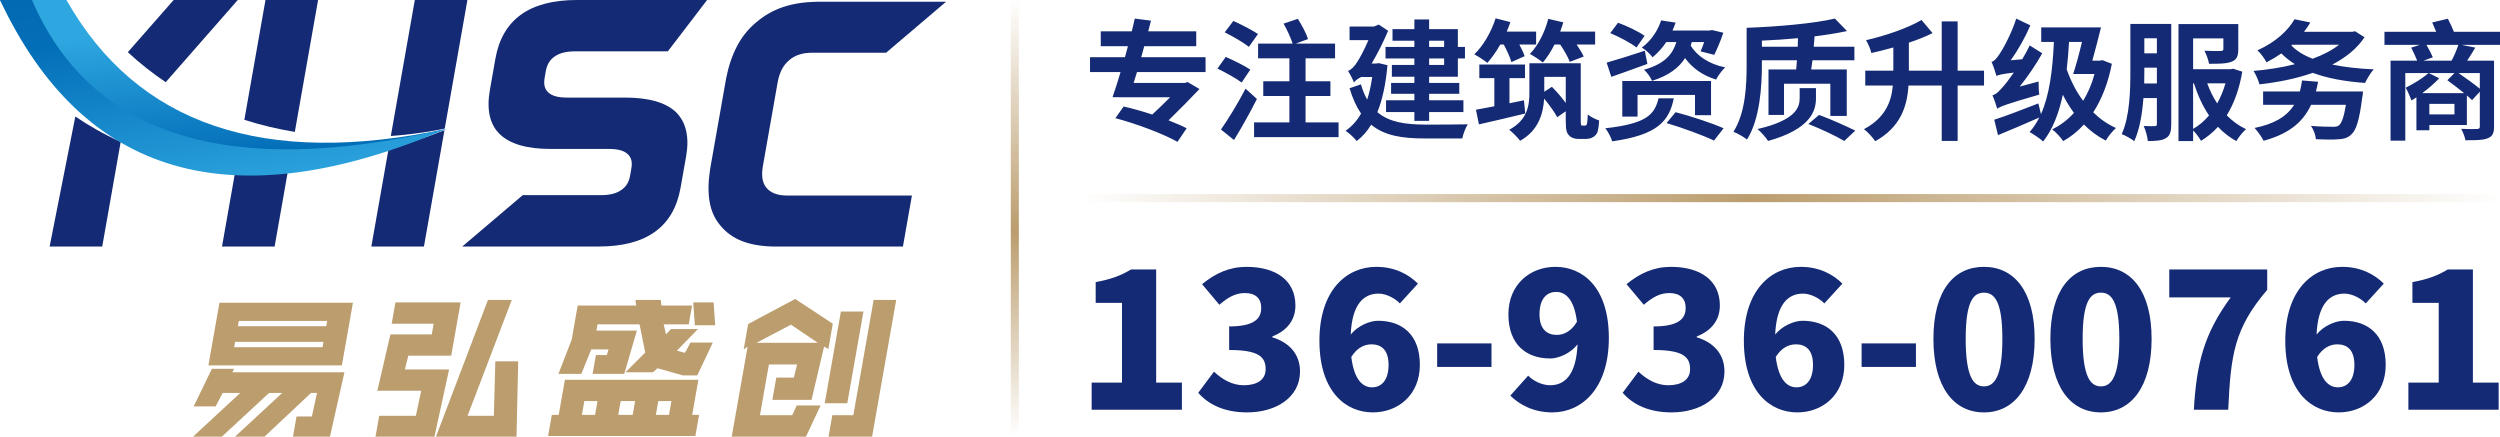 <svg xmlns="http://www.w3.org/2000/svg" xmlns:xlink="http://www.w3.org/1999/xlink" fill="none" version="1.1" width="309.168" height="54" viewBox="0 0 309.168 54"><defs><linearGradient x1="0.5" y1="0" x2="0.5" y2="1" id="master_svg0_1_802"><stop offset="0%" stop-color="#BB9D6E" stop-opacity="0"/><stop offset="52.857%" stop-color="#BB9D6E" stop-opacity="1"/><stop offset="100%" stop-color="#BB9D6E" stop-opacity="0"/></linearGradient><linearGradient x1="0.446" y1="0.108" x2="0.737" y2="1.737" id="master_svg1_1_805"><stop offset="0%" stop-color="#2EA7E0" stop-opacity="1"/><stop offset="32%" stop-color="#036EB8" stop-opacity="1"/><stop offset="69%" stop-color="#005C9C" stop-opacity="1"/></linearGradient><linearGradient x1="0.585" y1="0.742" x2="0.045" y2="-1.293" id="master_svg2_1_806"><stop offset="0%" stop-color="#2EA7E0" stop-opacity="1"/><stop offset="32%" stop-color="#036EB8" stop-opacity="1"/><stop offset="69%" stop-color="#005C9C" stop-opacity="1"/></linearGradient><linearGradient x1="0.5" y1="0" x2="0.5" y2="1" id="master_svg3_1_802"><stop offset="0%" stop-color="#BB9D6E" stop-opacity="0"/><stop offset="52.857%" stop-color="#BB9D6E" stop-opacity="1"/><stop offset="100%" stop-color="#BB9D6E" stop-opacity="0"/></linearGradient></defs><g><g transform="matrix(0,1,-1,0,333,-285)"><g><rect x="309" y="24" width="1" height="175" rx="0" fill="url(#master_svg0_1_802)" fill-opacity="1" style="mix-blend-mode:passthrough"/></g></g><g><g><g><g><path d="M34.898,48.595L33.271,48.595L27.436,54L23.871,54L29.707,48.595L27.537,48.595L26.662,50.261L23.95,50.261L26.203,45.612L28.954,45.612L28.724,46.038L42.596,46.038L40.804,53.999L36.232,53.999L36.673,51.501L38.572,51.501L39.2,48.595L38.464,48.595L32.706,54L29.063,54L34.898,48.595ZM27.14,37.438L43.646,37.438L42.28,45.186L25.774,45.186L27.14,37.438ZM29.076,42.281L28.96,42.939L39.887,42.939L40.003,42.281L29.076,42.281ZM40.344,40.344L40.461,39.685L29.534,39.685L29.417,40.344L40.344,40.344Z" fill="#BB9D6E" fill-opacity="1" style="mix-blend-mode:passthrough"/></g></g><g><g><path d="M46.439,54L46.893,51.423L51.428,51.423L52.09,48.324L46.666,48.324L48.282,41.351L53.398,41.351L53.63,40.033L48.438,40.033L48.902,37.399L56.962,37.399L55.8,43.985L50.492,43.985L50.075,45.689L55.539,45.689L53.725,54L46.439,54L46.439,54ZM63.875,54L53.917,54L60.347,37.089L63.292,37.089L57.82,51.423L61.074,51.423L61.255,44.682L64.084,44.682L63.875,54L63.875,54Z" fill="#BB9D6E" fill-opacity="1" style="mix-blend-mode:passthrough"/></g></g><g><g><path d="M68.243,51.307L69.095,51.307L69.861,46.968L86.367,46.968L85.601,51.307L86.454,51.307L85.994,53.922L67.782,53.922L68.243,51.307ZM73.12,43.211L71.89,46.232L69.061,46.232L70.697,42.009L71.442,37.787L78.688,37.787L78.578,37.089L81.716,37.089L81.787,37.787L85.585,37.787L85.175,40.111L82.074,40.111L82.36,41.351L82.98,40.692L86.313,40.692L83.71,43.365L84.709,43.636L85.398,42.358L88.15,42.358L86.231,46.426L84.448,46.426L81.311,45.535L80.758,46.039L77.349,46.039L79.794,43.598L79.091,40.111L73.899,40.111L73.762,40.885L78.761,40.885L77.199,46.232L73.285,46.232L73.695,43.908L75.051,43.908L75.252,43.21L73.12,43.211L73.12,43.211ZM72.263,49.602L71.963,51.307L73.591,51.307L73.891,49.602L72.263,49.602ZM76.759,49.602L76.458,51.307L78.24,51.307L78.541,49.602L76.759,49.602ZM81.408,49.602L81.108,51.307L82.735,51.307L83.035,49.602L81.408,49.602ZM85.731,37.399L88.25,37.399L88.448,40.228L85.929,40.228L85.731,37.399Z" fill="#BB9D6E" fill-opacity="1" style="mix-blend-mode:passthrough"/></g></g><g><g><path d="M98.338,36.973L102.989,40.033L102.436,43.172L101.909,42.862L100.361,49.448L95.517,49.448L96.003,46.697L98.173,46.697L98.576,45.071L95.088,45.071L93.982,51.346L97.972,51.346L98.533,50.145L101.478,50.145L99.674,54L90.491,54L92.456,42.862L91.968,43.211L92.522,40.072L98.338,36.973ZM97.816,40.15L93.545,42.397L101.139,42.397L97.816,40.15ZM103.992,38.523L106.782,38.523L104.78,49.874L101.99,49.874L103.992,38.523ZM102.464,54L102.932,51.346L105.528,51.346L108.042,37.089L110.831,37.089L107.849,54L102.464,54Z" fill="#BB9D6E" fill-opacity="1" style="mix-blend-mode:passthrough"/></g></g></g><g><g><path d="M68.088,18.418C65.158,18.418,63.063,17.808,61.804,16.588C60.559,15.386,60.153,13.558,60.587,11.101L61.263,7.265C62.118,2.422,65.475,0,71.337,0L87.446,0L82.59,6.35L71.131,6.35C70.047,6.35,69.216,6.554,68.636,6.961C68.024,7.351,67.647,7.96,67.5,8.79L67.352,9.629C67.206,10.458,67.369,11.068,67.842,11.458C68.279,11.864,69.039,12.068,70.123,12.068L77.289,12.068C80.253,12.068,82.365,12.678,83.624,13.896C84.859,15.15,85.268,16.962,84.85,19.333L84.164,23.22C83.309,28.064,79.935,30.486,74.04,30.486L57.169,30.486L64.641,24.135L74.296,24.135C75.38,24.135,76.212,23.931,76.792,23.524C77.403,23.136,77.778,22.543,77.919,21.747L78.084,20.806C78.224,20.01,78.058,19.418,77.586,19.027C77.149,18.621,76.388,18.418,75.304,18.418L68.088,18.418Z" fill="#142A74" fill-opacity="1" style="mix-blend-mode:passthrough"/></g></g><g><g><path d="M100.954,0.215L117,0.215L109.581,6.521L100.448,6.521C99.22,6.521,98.255,6.84,97.554,7.48C96.842,8.085,96.379,8.993,96.166,10.205L94.342,20.547C94.135,21.725,94.28,22.616,94.779,23.221C95.029,23.524,95.365,23.76,95.789,23.928C96.214,24.096,96.729,24.18,97.335,24.18L112.775,24.18L111.663,30.487L95.617,30.487C94.092,30.453,92.799,30.226,91.738,29.806C90.677,29.386,89.8,28.755,89.108,27.913C88.408,27.107,87.96,26.126,87.759,24.975C87.559,23.823,87.576,22.482,87.812,20.951L89.806,9.65C90.103,8.154,90.555,6.829,91.162,5.677C91.769,4.525,92.564,3.545,93.547,2.738C94.536,1.897,95.634,1.275,96.841,0.871C98.047,0.468,99.419,0.249,100.955,0.216L100.954,0.215Z" fill="#142A74" fill-opacity="1" style="mix-blend-mode:passthrough"/></g></g><g><g><g><path d="M29.145,20.903L27.455,30.485L33.961,30.485L35.667,20.805C33.369,20.989,31.195,21.015,29.145,20.903Z" fill="#142A74" fill-opacity="1" style="mix-blend-mode:passthrough"/></g></g><g><g><path d="M39.337,0L32.832,0L30.218,14.819C32.333,15.496,34.429,15.979,36.46,16.312L39.337,0Z" fill="#142A74" fill-opacity="1" style="mix-blend-mode:passthrough"/></g></g><g><g><path d="M57.804,0L51.299,0L48.333,16.817C51.347,16.601,53.69,16.18,54.999,15.9L57.804,0Z" fill="#142A74" fill-opacity="1" style="mix-blend-mode:passthrough"/></g></g><g><g><path d="M45.923,30.485L52.428,30.485L54.965,16.099C52.569,17.036,50.262,17.818,48.044,18.463L45.923,30.485L45.923,30.485Z" fill="#142A74" fill-opacity="1" style="mix-blend-mode:passthrough"/></g></g><g><g><path d="M6.138,30.485L12.643,30.485L14.925,17.546C12.806,16.594,10.941,15.516,9.316,14.406L6.138,30.485L6.138,30.485Z" fill="#142A74" fill-opacity="1" style="mix-blend-mode:passthrough"/></g></g><g><g><path d="M29.402,0L21.475,0L15.806,6.452C17.323,7.86,18.894,9.091,20.496,10.162L29.402,0Z" fill="#142A74" fill-opacity="1" style="mix-blend-mode:passthrough"/></g></g><g><g><g><path d="M0,0L8.219,0Q21.32,23.158,55.218,15.937Q16.815,30.34,0,0Z" fill="url(#master_svg1_1_805)" fill-opacity="1" style="mix-blend-mode:passthrough"/></g></g><g><g><path d="M0,0L3.957,0Q14.826,25.31,55.218,15.937Q15.463,32.913,0,0Z" fill="url(#master_svg2_1_806)" fill-opacity="1" style="mix-blend-mode:passthrough"/></g></g></g></g></g><g><g><rect x="125" y="0" width="1" height="54" rx="0" fill="url(#master_svg3_1_802)" fill-opacity="1" style="mix-blend-mode:passthrough"/></g></g><g><g><path d="M140.336,2.298L139.968,3.872L136.128,3.872L136.128,5.712L139.488,5.712L139.12,7.072L134.8,7.072L134.8,8.912L138.576,8.912C138.24,10.064,137.888,11.136,137.584,12.016L139.12,12.032L139.632,12.032L144.704,12.032C144.016,12.721,143.248,13.474,142.496,14.163C141.28,13.763,140.016,13.41,138.96,13.17L137.936,14.612C140.496,15.285,143.952,16.582,145.616,17.544L146.752,15.861C146.16,15.557,145.376,15.221,144.512,14.884C145.856,13.57,147.232,12.176,148.336,11.008L146.864,10.144L146.544,10.256L140.192,10.256L140.608,8.912L149.088,8.912L149.088,7.072L141.136,7.072L141.504,5.712L147.936,5.712L147.936,3.872L142,3.872L142.336,2.555L140.336,2.298ZM151.456,3.997C152.448,4.494,153.792,5.264,154.448,5.792L155.568,4.206C154.864,3.724,153.472,3.019,152.528,2.586L151.456,3.997ZM150.56,8.48C151.552,8.96,152.912,9.712,153.552,10.208L154.624,8.608C153.92,8.128,152.544,7.456,151.584,7.04L150.56,8.48ZM150.992,16.016L152.608,17.315C153.568,15.744,154.592,13.92,155.44,12.24L154.032,10.96C153.072,12.816,151.84,14.816,150.992,16.016ZM158.736,2.923C159.184,3.692,159.632,4.703,159.856,5.392L155.584,5.392L155.584,7.216L159.456,7.216L159.456,10.048L156.224,10.048L156.224,11.872L159.456,11.872L159.456,15.136L155.088,15.136L155.088,16.96L165.536,16.96L165.536,15.136L161.456,15.136L161.456,11.872L164.528,11.872L164.528,10.048L161.456,10.048L161.456,7.216L165.104,7.216L165.104,5.392L160.24,5.392L161.76,4.831C161.552,4.141,160.992,3.099,160.496,2.329L158.736,2.923ZM172.208,3.6L172.208,5.04L174.912,5.04L174.912,5.808L171.344,5.808L171.344,7.232L174.912,7.232L174.912,8.032L172.128,8.032L172.128,9.488L174.912,9.488L174.912,10.256L172.032,10.256L172.032,11.6L174.912,11.6L174.912,12.4L171.408,12.4L171.408,13.856L174.912,13.856L174.912,14.944L176.736,14.944L176.736,13.856L180.976,13.856L180.976,12.4L176.736,12.4L176.736,11.6L180.464,11.6L180.464,10.256L176.736,10.256L176.736,9.488L180.288,9.488L180.288,7.232L181.168,7.232L181.168,5.808L180.288,5.808L180.288,3.6L176.736,3.6L176.736,2.411L174.912,2.411L174.912,3.6L172.208,3.6ZM176.736,7.232L178.592,7.232L178.592,8.032L176.736,8.032L176.736,7.232ZM176.736,5.808L176.736,5.04L178.592,5.04L178.592,5.808L176.736,5.808ZM167.456,10.24C167.456,10.032,167.968,9.712,168.336,9.52L169.696,9.52C169.552,10.56,169.344,11.504,169.072,12.32C168.784,11.792,168.512,11.168,168.304,10.432L166.896,10.912C167.28,12.192,167.76,13.232,168.32,14.048C167.808,14.944,167.168,15.648,166.4,16.176C166.8,16.416,167.504,17.072,167.776,17.443C168.464,16.928,169.056,16.256,169.568,15.424C171.232,16.784,173.408,17.12,176.112,17.12L180.832,17.12C180.944,16.608,181.248,15.76,181.52,15.376C180.416,15.408,177.088,15.408,176.176,15.408C173.808,15.392,171.808,15.12,170.336,13.872C170.96,12.336,171.376,10.4,171.584,8.064L170.512,7.808L170.176,7.856L169.632,7.856C170.336,6.656,171.056,5.248,171.664,3.808L170.512,3.039L169.92,3.28L166.896,3.28L166.896,4.96L169.232,4.96C168.688,6.24,168.08,7.328,167.824,7.696C167.488,8.24,167.04,8.672,166.704,8.768C166.944,9.136,167.328,9.872,167.456,10.24ZM182.528,13.572L182.896,15.382C184.528,15.013,186.656,14.517,188.624,14.036L188.464,12.403L186.672,12.771L186.672,9.664L188.592,9.664L188.592,7.984L182.944,7.984L182.944,9.664L184.8,9.664L184.8,13.14L182.528,13.572ZM189.136,7.824L189.136,11.456C189.136,13.056,188.896,14.832,186.64,16.048C187.008,16.32,187.712,17.024,187.984,17.411C190.24,16.16,190.848,14.08,190.96,12.192C191.6,12.976,192.256,13.872,192.576,14.496L193.632,13.76L193.632,14.944C193.632,16.128,193.76,16.48,194.064,16.768C194.32,17.056,194.784,17.184,195.168,17.184C195.424,17.184,195.792,17.184,196.064,17.184C196.368,17.184,196.72,17.12,196.944,16.992C197.216,16.864,197.408,16.656,197.536,16.384C197.648,16.096,197.728,15.472,197.76,14.896C197.264,14.736,196.688,14.432,196.352,14.16C196.336,14.64,196.32,15.024,196.272,15.216C196.256,15.392,196.208,15.456,196.16,15.488C196.112,15.52,196.032,15.536,195.952,15.536C195.888,15.536,195.76,15.536,195.712,15.536C195.632,15.536,195.568,15.52,195.536,15.472C195.504,15.408,195.488,15.232,195.488,14.928L195.488,7.824L189.136,7.824ZM190.976,9.504L193.632,9.504L193.632,12.736C193.152,12.064,192.496,11.312,191.92,10.736L190.976,11.344L190.976,9.504ZM184.96,2.266C184.416,3.952,183.44,5.664,182.32,6.72C182.784,6.96,183.568,7.472,183.936,7.776C184.48,7.168,185.04,6.384,185.536,5.504L185.968,5.504C186.352,6.224,186.752,7.104,186.912,7.68L188.544,6.944C188.416,6.544,188.176,6.016,187.888,5.504L189.968,5.504L189.968,3.904L186.336,3.904C186.496,3.519,186.656,3.117,186.784,2.732L184.96,2.266ZM191.472,2.33C191.04,4,190.208,5.632,189.2,6.672C189.648,6.912,190.448,7.424,190.8,7.728C191.312,7.136,191.808,6.368,192.24,5.504L192.944,5.504C193.424,6.208,193.92,7.072,194.128,7.648L195.856,6.992C195.664,6.576,195.328,6.032,194.976,5.504L197.264,5.504L197.264,3.904L192.944,3.904C193.088,3.535,193.216,3.149,193.328,2.764L191.472,2.33ZM199.136,4.096C200.256,4.56,201.696,5.328,202.384,5.872L203.376,4.432C202.64,3.888,201.168,3.198,200.096,2.812L199.136,4.096ZM198.688,7.744L199.264,9.504C200.576,9.04,202.224,8.464,203.728,7.904L203.408,6.272C201.68,6.848,199.888,7.408,198.688,7.744ZM200.624,10.016L200.624,14.42L202.512,14.42L202.512,11.744L209.616,11.744L209.616,14.243L211.6,14.243L211.6,10.016L200.624,10.016ZM205.104,12.161C204.624,14.163,203.632,15.301,198.528,15.862C198.848,16.262,199.248,17.015,199.376,17.48C205.008,16.679,206.416,14.98,206.992,12.161L205.104,12.161ZM206.096,15.221C208.016,15.781,210.672,16.759,211.968,17.384L213.152,15.862C211.744,15.237,209.04,14.34,207.216,13.875L206.096,15.221ZM205.424,2.523C205.056,3.664,204.304,4.944,203.04,5.888C203.456,6.112,204.096,6.688,204.368,7.088C205.056,6.512,205.616,5.872,206.064,5.2L207.312,5.2C206.88,6.608,205.984,7.872,203.312,8.624C203.68,8.928,204.128,9.584,204.304,10C206.416,9.328,207.648,8.352,208.384,7.184C209.296,8.432,210.592,9.344,212.224,9.84C212.464,9.36,212.96,8.688,213.344,8.336C211.408,7.936,209.888,6.96,209.088,5.648L209.216,5.2L210.752,5.2C210.608,5.632,210.448,6.032,210.304,6.352L212,6.784C212.352,6.064,212.8,5.008,213.12,4.048L211.712,3.712L211.408,3.776L206.832,3.776C206.976,3.455,207.104,3.133,207.216,2.796L205.424,2.523ZM223.632,15.334C225.12,15.91,227.024,16.807,228.08,17.432L229.44,16.15C228.32,15.606,226.448,14.757,224.96,14.212L223.632,15.334ZM222.56,10.897L222.56,12.114C222.56,13.171,222.24,14.837,217.344,15.958C217.808,16.343,218.4,17.031,218.656,17.432C223.856,15.974,224.576,13.764,224.576,12.162L224.576,10.897L222.56,10.897ZM218.704,8.592L218.704,14.212L220.624,14.212L220.624,10.352L226.352,10.352L226.352,14.34L228.384,14.34L228.384,8.592L223.984,8.592L224.144,7.456L229.328,7.456L229.328,5.776L224.304,5.776L224.4,4.496C225.856,4.32,227.216,4.096,228.416,3.84L226.912,2.298C224.304,2.909,219.872,3.295,216,3.44L216,8C216,10.448,215.888,13.924,214.368,16.295C214.832,16.471,215.68,16.951,216.048,17.256C217.648,14.709,217.888,10.689,217.888,8L217.888,7.456L222.224,7.456L222.128,8.592L218.704,8.592ZM222.32,5.776L217.888,5.776L217.888,5.024C219.344,4.96,220.864,4.864,222.352,4.72L222.32,5.776ZM237.632,2.473C235.936,3.466,233.264,4.395,230.768,4.972C231.024,5.404,231.328,6.093,231.424,6.558C232.304,6.365,233.232,6.125,234.144,5.869L234.144,8.736L230.672,8.736L230.672,10.576L234.08,10.576C233.904,12.578,233.152,14.565,230.512,15.974C230.96,16.31,231.616,17.015,231.904,17.464C235.04,15.718,235.856,13.155,236.016,10.576L240.128,10.576L240.128,17.432L242.096,17.432L242.096,10.576L245.36,10.576L245.36,8.736L242.096,8.736L242.096,2.649L240.128,2.649L240.128,8.736L236.064,8.736L236.064,5.276C237.12,4.924,238.112,4.539,238.992,4.091L237.632,2.473ZM246.624,14.805L247.088,16.711C248.56,16.103,250.432,15.318,252.192,14.533C251.856,15.206,251.456,15.814,250.992,16.327C251.456,16.583,252.368,17.192,252.672,17.496C253.856,15.99,254.608,14.037,255.104,11.715C255.504,12.515,255.968,13.268,256.48,13.957C255.712,14.821,254.8,15.494,253.792,16.006C254.208,16.295,254.864,17.015,255.152,17.448C256.08,16.935,256.944,16.247,257.712,15.398C258.512,16.199,259.408,16.871,260.416,17.384C260.688,16.903,261.264,16.183,261.68,15.83C260.64,15.366,259.696,14.709,258.864,13.893C259.904,12.291,260.704,10.289,261.168,7.888L260,7.44L259.664,7.504L258.752,7.504C259.104,6.224,259.504,4.72,259.824,3.392L252.432,3.392L252.432,5.184L254,5.184C253.84,8.72,253.44,11.811,252.4,14.117L252.08,12.788C250.08,13.572,247.984,14.373,246.624,14.805ZM255.872,5.184L257.472,5.184C257.136,6.608,256.736,8.096,256.384,9.152L259.024,9.152C258.688,10.401,258.208,11.506,257.616,12.467C256.752,11.314,256.08,9.985,255.584,8.576C255.712,7.504,255.808,6.368,255.872,5.184ZM246.896,9.392C247.152,9.264,247.552,9.152,249.04,8.976C248.464,9.809,247.968,10.449,247.712,10.722C247.184,11.33,246.832,11.683,246.4,11.779C246.608,12.243,246.896,13.092,246.992,13.444C247.408,13.156,248.08,12.884,252.192,11.699C252.128,11.298,252.096,10.578,252.112,10.081L249.776,10.706C250.784,9.44,251.76,8.016,252.56,6.592L251.008,5.616C250.736,6.192,250.416,6.784,250.08,7.328L248.656,7.456C249.584,6.176,250.464,4.608,251.088,3.135L249.344,2.298C248.752,4.192,247.632,6.192,247.264,6.704C246.912,7.216,246.64,7.568,246.288,7.648C246.512,8.144,246.8,9.024,246.896,9.392ZM263.456,2.96L263.456,8.803C263.456,11.156,263.392,14.39,262.384,16.583C262.816,16.736,263.6,17.184,263.936,17.457C264.608,16,264.928,14.032,265.072,12.128L266.736,12.128L266.736,15.312C266.736,15.536,266.672,15.6,266.48,15.6C266.288,15.6,265.68,15.616,265.104,15.584C265.344,16.064,265.568,16.944,265.616,17.44C266.672,17.44,267.36,17.392,267.872,17.072C268.384,16.768,268.512,16.224,268.512,15.344L268.512,2.96L263.456,2.96ZM265.184,4.736L266.736,4.736L266.736,6.592L265.184,6.592L265.184,4.736ZM265.184,8.368L266.736,8.368L266.736,10.32L265.168,10.32L265.184,8.8L265.184,8.368ZM275.216,10.304C274.96,11.201,274.624,12.034,274.192,12.787C273.696,12.034,273.28,11.185,272.96,10.304L275.216,10.304ZM269.408,2.976L269.408,17.448L271.216,17.448L271.216,16.134C271.568,16.471,271.984,17.047,272.192,17.416C272.96,16.951,273.664,16.375,274.288,15.686C274.96,16.391,275.712,16.983,276.56,17.448C276.832,16.983,277.36,16.311,277.76,15.974C276.864,15.558,276.064,14.965,275.376,14.26C276.272,12.819,276.928,11.025,277.296,8.864L276.16,8.496L275.856,8.56L271.216,8.56L271.216,4.752L274.96,4.752L274.96,6.048C274.96,6.24,274.88,6.288,274.624,6.304C274.384,6.32,273.424,6.32,272.624,6.272C272.848,6.72,273.104,7.392,273.184,7.888C274.4,7.888,275.328,7.888,275.968,7.632C276.624,7.392,276.8,6.928,276.8,6.08L276.8,2.976L269.408,2.976ZM271.312,10.304C271.792,11.778,272.4,13.123,273.184,14.276C272.608,14.965,271.936,15.526,271.216,15.942L271.216,10.304L271.312,10.304ZM284.688,9.952C284.624,10.448,284.528,10.896,284.416,11.312L279.872,11.312L279.872,12.96L283.712,12.96C282.768,14.464,281.168,15.344,278.816,15.824C279.168,16.192,279.744,17.008,279.936,17.41C282.832,16.608,284.72,15.296,285.808,12.96L290.112,12.96C289.872,14.448,289.584,15.248,289.248,15.504C289.04,15.664,288.816,15.68,288.48,15.68C288,15.68,286.848,15.664,285.792,15.568C286.112,16.016,286.368,16.72,286.4,17.216C287.44,17.265,288.48,17.281,289.072,17.232C289.808,17.2,290.32,17.072,290.768,16.64C291.392,16.112,291.776,14.832,292.128,12.08Q292.192,11.84,292.224,11.312L286.4,11.312C286.512,10.928,286.592,10.528,286.672,10.112L284.688,9.952ZM289.264,5.536C288.384,6.224,287.264,6.8,286,7.264C284.912,6.848,284.016,6.304,283.36,5.616L283.456,5.536L289.264,5.536ZM283.76,2.378C282.96,3.76,281.456,5.2,279.168,6.224C279.536,6.544,280.08,7.264,280.288,7.712C280.96,7.36,281.568,6.992,282.128,6.608C282.624,7.104,283.184,7.552,283.808,7.936C282.176,8.352,280.432,8.624,278.688,8.768C278.976,9.2,279.296,9.968,279.424,10.432C281.696,10.176,283.968,9.728,286.016,9.008C287.856,9.696,290.032,10.08,292.48,10.256C292.72,9.76,293.168,8.992,293.552,8.576C291.696,8.496,289.952,8.304,288.432,7.984C290.096,7.12,291.472,6.016,292.416,4.608L291.232,3.856L290.928,3.936L284.928,3.936C285.216,3.567,285.472,3.181,285.712,2.78L283.76,2.378ZM306.672,9.04L306.672,10.976C306,10.416,304.912,9.632,304.048,9.04L306.672,9.04ZM300.784,2.78L301.28,3.936L294.88,3.936L294.88,5.552L299.248,5.552L298.192,5.888C298.432,6.384,298.736,7.024,298.928,7.504L295.632,7.504L295.632,17.393L297.456,17.393L297.456,9.04L300.32,9.04C299.6,9.696,298.432,10.384,297.504,10.848C297.744,11.232,298.112,12.112,298.224,12.432L298.832,12.032L298.832,16.112L300.432,16.112L300.432,15.456L305.072,15.456L305.072,11.808C305.328,12.016,305.536,12.208,305.712,12.384L306.672,11.344L306.672,15.648C306.672,15.872,306.576,15.952,306.304,15.952C306.08,15.968,305.152,15.968,304.368,15.936C304.592,16.32,304.816,16.928,304.896,17.344C306.176,17.344,307.056,17.344,307.632,17.104C308.224,16.88,308.432,16.496,308.432,15.648L308.432,7.504L305.104,7.504C305.424,7.024,305.776,6.464,306.112,5.888L304.448,5.552L309.168,5.552L309.168,3.936L303.472,3.936C303.264,3.422,302.976,2.796,302.72,2.314L300.784,2.78ZM299.696,7.504L300.864,7.088C300.704,6.704,300.368,6.064,300.08,5.552L304.016,5.552C303.824,6.144,303.504,6.896,303.184,7.504L299.696,7.504ZM302.656,9.92C303.296,10.384,304.064,10.976,304.736,11.52L299.552,11.52C300.32,10.944,301.088,10.288,301.648,9.68L300.368,9.04L303.536,9.04L302.656,9.92ZM300.432,12.848L303.536,12.848L303.536,14.144L300.432,14.144L300.432,12.848Z" fill="#142A74" fill-opacity="1" style="mix-blend-mode:passthrough"/></g></g><g><g><path d="M135,50.674L146.163,50.674L146.163,47.316L142.98,47.316L142.98,33.326L139.869,33.326C138.634,34.073,137.399,34.539,135.499,34.889L135.499,37.453L138.753,37.453L138.753,47.316L135,47.316L135,50.674ZM154.238,51C157.753,51,160.77,49.181,160.77,45.94C160.77,43.702,159.321,42.303,157.35,41.72L157.35,41.604C159.25,40.858,160.2,39.505,160.2,37.78C160.2,34.679,157.801,33,154.143,33C152.053,33,150.296,33.793,148.657,35.145L150.794,37.687C151.863,36.777,152.766,36.241,153.953,36.241C155.26,36.241,155.972,36.894,155.972,38.083C155.972,39.459,155.022,40.368,152.006,40.368L152.006,43.282C155.711,43.282,156.518,44.168,156.518,45.661C156.518,46.966,155.45,47.642,153.811,47.642C152.433,47.642,151.198,46.966,150.129,45.964L148.182,48.575C149.464,50.044,151.436,51,154.238,51ZM169.676,47.899C168.56,47.899,167.468,47.036,167.111,44.145C167.824,43.003,168.726,42.583,169.605,42.583C170.769,42.583,171.719,43.212,171.719,45.124C171.719,47.083,170.793,47.899,169.676,47.899ZM175.353,35.075C174.237,33.956,172.527,33,170.199,33C166.541,33,163.169,35.868,163.169,42.14C163.169,48.459,166.446,51,169.771,51C172.93,51,175.59,48.808,175.59,45.124C175.59,41.347,173.358,39.668,170.413,39.668C169.415,39.668,167.919,40.275,167.04,41.37C167.206,37.593,168.655,36.311,170.484,36.311C171.458,36.311,172.55,36.917,173.12,37.523L175.353,35.075ZM177.728,45.381L184.45,45.381L184.45,42.466L177.728,42.466L177.728,45.381ZM192.525,41.417C191.337,41.417,190.387,40.741,190.387,38.876C190.387,36.87,191.337,36.101,192.454,36.101C193.546,36.101,194.663,36.917,195.019,39.785C194.33,40.974,193.38,41.417,192.525,41.417ZM186.777,48.925C187.893,50.021,189.604,51,191.979,51C195.589,51,198.961,48.085,198.961,41.79C198.961,35.495,195.708,33,192.359,33C189.2,33,186.54,35.192,186.54,38.876C186.54,42.606,188.749,44.332,191.717,44.332C192.739,44.332,194.235,43.702,195.09,42.583C194.924,46.383,193.499,47.642,191.694,47.642C190.672,47.642,189.58,47.083,188.986,46.453L186.777,48.925ZM206.728,51C210.243,51,213.26,49.181,213.26,45.94C213.26,43.702,211.811,42.303,209.839,41.72L209.839,41.604C211.74,40.858,212.69,39.505,212.69,37.78C212.69,34.679,210.291,33,206.633,33C204.543,33,202.785,33.793,201.147,35.145L203.284,37.687C204.353,36.777,205.255,36.241,206.443,36.241C207.749,36.241,208.462,36.894,208.462,38.083C208.462,39.459,207.512,40.368,204.495,40.368L204.495,43.282C208.201,43.282,209.008,44.168,209.008,45.661C209.008,46.966,207.939,47.642,206.301,47.642C204.923,47.642,203.688,46.966,202.619,45.964L200.672,48.575C201.954,50.044,203.925,51,206.728,51ZM222.166,47.899C221.05,47.899,219.957,47.036,219.601,44.145C220.314,43.003,221.216,42.583,222.095,42.583C223.259,42.583,224.209,43.212,224.209,45.124C224.209,47.083,223.283,47.899,222.166,47.899ZM227.843,35.075C226.726,33.956,225.016,33,222.689,33C219.031,33,215.658,35.868,215.658,42.14C215.658,48.459,218.936,51,222.261,51C225.42,51,228.08,48.808,228.08,45.124C228.08,41.347,225.848,39.668,222.902,39.668C221.905,39.668,220.409,40.275,219.53,41.37C219.696,37.593,221.145,36.311,222.974,36.311C223.948,36.311,225.04,36.917,225.61,37.523L227.843,35.075ZM230.218,45.381L236.939,45.381L236.939,42.466L230.218,42.466L230.218,45.381ZM245.347,51C249.076,51,251.618,47.876,251.618,41.907C251.618,35.984,249.076,33,245.347,33C241.618,33,239.101,35.938,239.101,41.907C239.101,47.876,241.618,51,245.347,51ZM245.347,47.782C244.088,47.782,243.091,46.663,243.091,41.907C243.091,37.174,244.088,36.194,245.347,36.194C246.606,36.194,247.627,37.174,247.627,41.907C247.627,46.663,246.606,47.782,245.347,47.782ZM259.812,51C263.541,51,266.082,47.876,266.082,41.907C266.082,35.984,263.541,33,259.812,33C256.083,33,253.565,35.938,253.565,41.907C253.565,47.876,256.083,51,259.812,51ZM259.812,47.782C258.553,47.782,257.555,46.663,257.555,41.907C257.555,37.174,258.553,36.194,259.812,36.194C261.07,36.194,262.092,37.174,262.092,41.907C262.092,46.663,261.07,47.782,259.812,47.782ZM271.307,50.674L275.559,50.674C275.867,43.889,276.295,40.624,280.38,35.845L280.38,33.326L268.267,33.326L268.267,36.777L275.867,36.777C272.542,41.301,271.64,44.961,271.307,50.674ZM289.12,47.899C288.004,47.899,286.912,47.036,286.555,44.145C287.268,43.003,288.17,42.583,289.049,42.583C290.213,42.583,291.163,43.212,291.163,45.124C291.163,47.083,290.237,47.899,289.12,47.899ZM294.797,35.075C293.681,33.956,291.971,33,289.643,33C285.985,33,282.613,35.868,282.613,42.14C282.613,48.459,285.89,51,289.215,51C292.374,51,295.034,48.808,295.034,45.124C295.034,41.347,292.802,39.668,289.857,39.668C288.859,39.668,287.363,40.275,286.484,41.37C286.65,37.593,288.099,36.311,289.928,36.311C290.902,36.311,291.994,36.917,292.564,37.523L294.797,35.075ZM297.837,50.674L309,50.674L309,47.316L305.817,47.316L305.817,33.326L302.706,33.326C301.471,34.073,300.236,34.539,298.336,34.889L298.336,37.453L301.59,37.453L301.59,47.316L297.837,47.316L297.837,50.674Z" fill="#142A74" fill-opacity="1"/></g></g></g></svg>